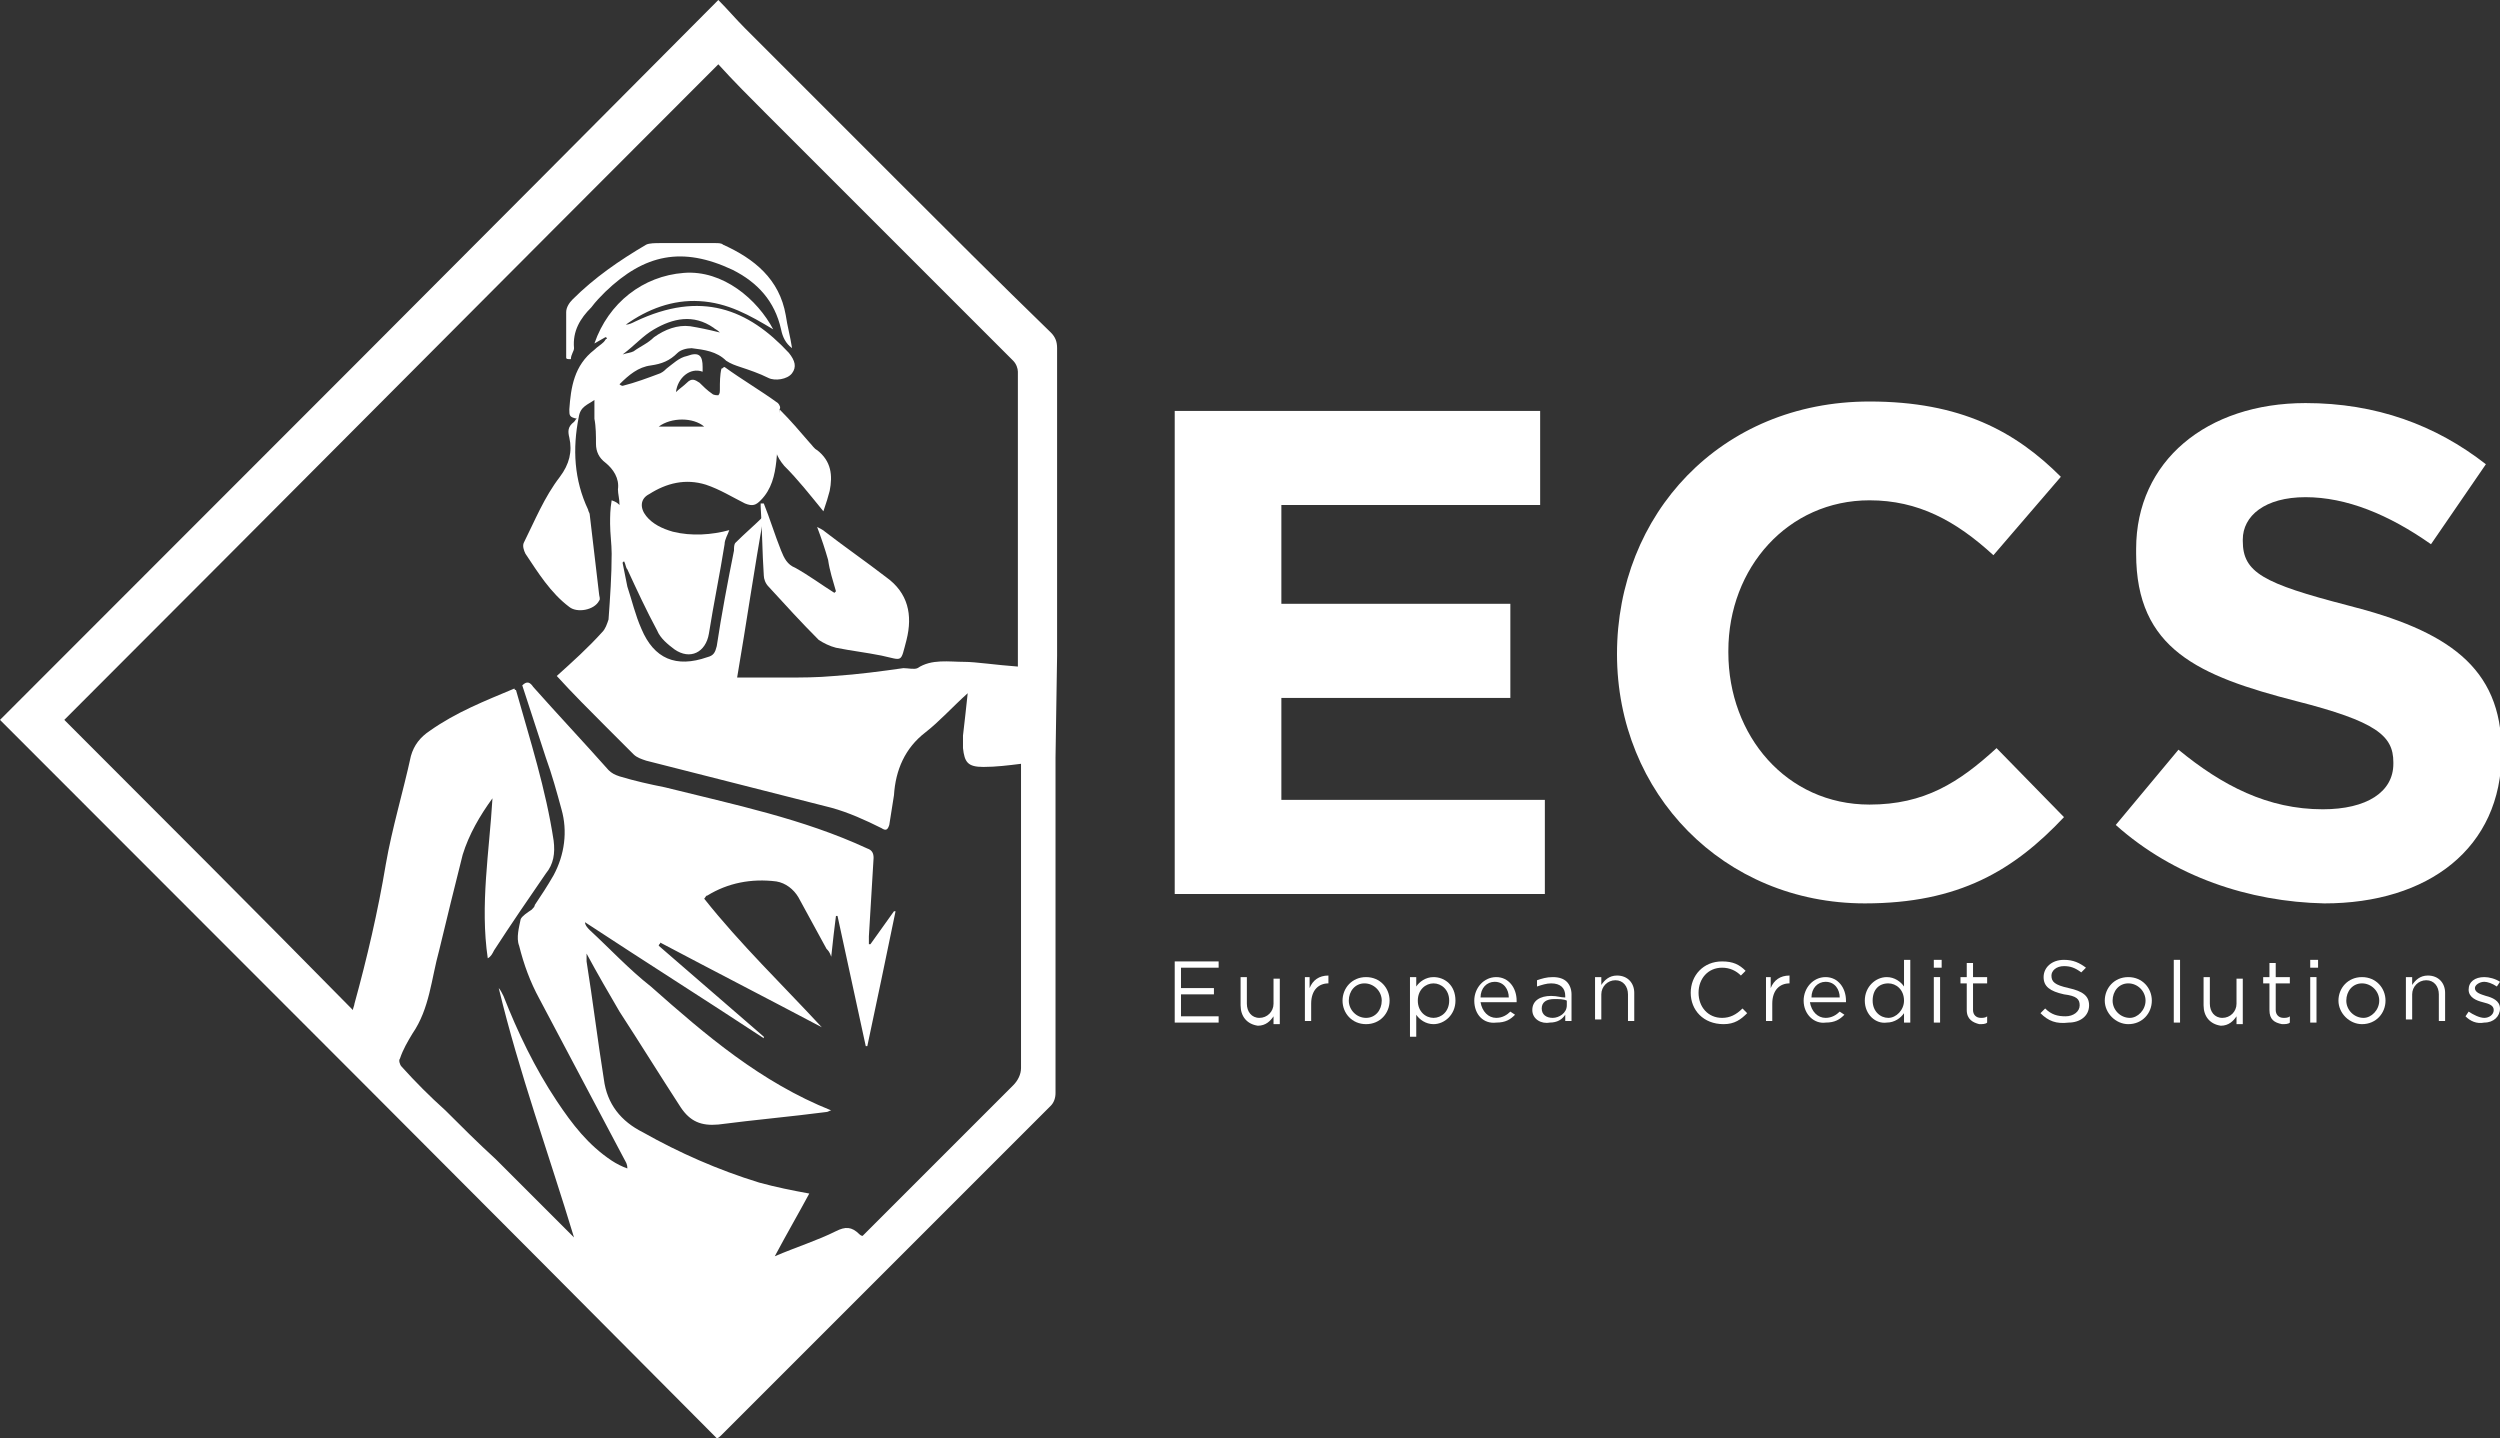 <?xml version="1.0" encoding="utf-8"?>
<!-- Generator: Adobe Illustrator 19.1.0, SVG Export Plug-In . SVG Version: 6.00 Build 0)  -->
<svg version="1.1" id="Laag_1" xmlns="http://www.w3.org/2000/svg" xmlns:xlink="http://www.w3.org/1999/xlink" x="0px" y="0px"
	 viewBox="0 0 159.4 91.7" style="enable-background:new 0 0 159.4 91.7;" xml:space="preserve">
<rect x="0" y="0" width="159.4" height="91.7" fill="#333333" stroke="none"/>
<style type="text/css">
	.st0{fill-rule:evenodd;clip-rule:evenodd;}
</style>
<g>
	<path fill="#FFFFFF" class="st0" d="M67.3,48.3c0,5,0,9.9,0,14.9c0,2.2,0,4.4,0,6.5c0,0.3-0.1,0.6-0.3,0.8c-7,7-14,14-21,21
		c-0.1,0.1-0.2,0.2-0.3,0.2C30.5,76.4,15.2,61.1,0,45.9C15.2,30.7,30.5,15.4,45.8,0c0.6,0.6,1.1,1.2,1.7,1.8
		c3.2,3.2,6.3,6.3,9.5,9.5c3.3,3.3,6.6,6.6,10,9.9c0.3,0.3,0.4,0.6,0.4,1c0,6.5,0,13.1,0,19.6L67.3,48.3z M64.9,42.5
		c0-0.1,0-0.2,0-0.3c0-6.2,0-12.3,0-18.5c0-0.2-0.1-0.5-0.3-0.7c-3.3-3.3-6.5-6.5-9.8-9.8c-2-2-4-4-6-6c-1-1-2-2-3-3.1
		c-14,14-27.9,28-41.7,41.8c6.1,6.1,12.3,12.3,18.4,18.5c0-0.1,0.1-0.3,0.1-0.4c0.8-2.9,1.5-5.9,2-8.9c0.4-2.3,1.1-4.6,1.6-6.9
		c0.2-0.7,0.6-1.2,1.2-1.6c1.7-1.2,3.5-1.9,5.4-2.7c0,0.1,0.1,0.1,0.1,0.1c0.9,3.2,1.9,6.3,2.4,9.6c0.1,0.8,0,1.5-0.5,2.1
		c-1.1,1.6-2.2,3.2-3.3,4.9c-0.1,0.2-0.2,0.4-0.4,0.5c-0.5-3.4,0.1-6.8,0.3-10.2c-0.8,1.1-1.5,2.3-1.9,3.6c-0.5,2-1,4-1.5,6.1
		c-0.5,1.8-0.6,3.7-1.7,5.3c-0.3,0.5-0.6,1-0.8,1.6c-0.1,0.1,0,0.4,0.1,0.5c0.9,1,1.8,1.9,2.8,2.8c1,1,2.1,2.1,3.2,3.1
		c1.5,1.5,3,3,4.6,4.6c0.1,0.1,0.3,0.3,0.4,0.4c-1.6-5.3-3.5-10.5-4.8-15.9c0.1,0.1,0.2,0.3,0.3,0.5c0.9,2.3,2,4.6,3.4,6.7
		c1,1.5,2,2.8,3.5,3.8c0.3,0.2,0.7,0.4,1,0.5c0-0.3-0.1-0.4-0.2-0.6c-1.8-3.4-3.6-6.8-5.4-10.2c-0.6-1.1-1-2.2-1.3-3.4
		c-0.2-0.5,0-1.2,0.1-1.7c0.1-0.2,0.4-0.4,0.7-0.6c0.1-0.1,0.2-0.2,0.2-0.3c0.4-0.6,0.8-1.2,1.2-1.9c0.7-1.3,0.9-2.8,0.5-4.2
		c-0.3-1.1-0.6-2.2-1-3.3c-0.5-1.5-1-3.1-1.5-4.6c0.3-0.3,0.5-0.2,0.7,0.1c1.6,1.8,3.2,3.5,4.8,5.3c0.2,0.2,0.4,0.3,0.7,0.4
		c1,0.3,1.9,0.5,2.9,0.7c4.4,1.1,8.8,2,12.9,3.9c0.3,0.1,0.4,0.3,0.4,0.6c-0.1,1.7-0.2,3.4-0.3,5c0,0.2,0,0.3,0,0.5c0,0,0.1,0,0.1,0
		c0.5-0.7,1-1.4,1.5-2.1c0,0,0.1,0,0.1,0c-0.6,2.9-1.2,5.8-1.8,8.6c0,0-0.1,0-0.1,0c-0.6-2.8-1.2-5.5-1.8-8.3c0,0-0.1,0-0.1,0
		c-0.1,0.8-0.2,1.6-0.3,2.6c-0.1-0.3-0.2-0.4-0.3-0.5c-0.6-1.1-1.2-2.2-1.8-3.3c-0.3-0.5-0.8-0.9-1.4-1c-1.6-0.2-3.1,0.1-4.4,0.9
		c-0.1,0-0.1,0.1-0.2,0.2c2.3,2.9,5,5.5,7.5,8.2c-3.4-1.8-6.9-3.6-10.3-5.4c0,0.1-0.1,0.1-0.1,0.2c2.2,1.9,4.5,3.9,6.7,5.8
		c0,0,0,0,0,0.1c-3.8-2.5-7.6-4.9-11.4-7.4c0,0.2,0.2,0.4,0.3,0.5c1.3,1.2,2.5,2.5,3.9,3.6C45,66,48.5,69,53,70.8
		c-0.1,0-0.2,0.1-0.3,0.1c-2.3,0.3-4.6,0.5-6.9,0.8c-1.1,0.1-1.8-0.2-2.4-1.1c-1.3-2-2.6-4.1-3.9-6.1c-0.7-1.2-1.4-2.4-2.1-3.7
		c0,0.3,0,0.4,0,0.5c0.4,2.5,0.7,5,1.1,7.5c0.2,1.6,1.1,2.7,2.5,3.4c2.3,1.3,4.8,2.4,7.4,3.2c1.1,0.3,2.1,0.5,3.2,0.7
		c-0.7,1.3-1.4,2.5-2.2,4c1.4-0.6,2.7-1,3.9-1.6c0.6-0.3,1-0.3,1.5,0.2c0,0,0.1,0.1,0.2,0.1c0.1-0.1,0.2-0.2,0.3-0.3
		c3.1-3.1,6.2-6.2,9.3-9.3c0.3-0.3,0.5-0.7,0.5-1.1c0-6.3,0-12.6,0-18.8c0-0.2,0-0.4,0-0.6c-0.8,0.1-1.6,0.2-2.4,0.2
		c-1,0-1.2-0.3-1.3-1.2c0-0.3,0-0.6,0-0.8c0.1-0.9,0.2-1.7,0.3-2.7c-1,0.9-1.8,1.8-2.7,2.5c-1.3,1-1.9,2.4-2,4
		c-0.1,0.6-0.2,1.3-0.3,1.9c-0.1,0.3-0.2,0.4-0.5,0.2c-1-0.5-2.1-1-3.2-1.3c-3.9-1-7.9-2-11.8-3c-0.3-0.1-0.6-0.2-0.8-0.4
		c-0.6-0.6-1.2-1.2-1.8-1.8c-1-1-2.1-2.1-3.1-3.2c1-0.9,2-1.8,2.9-2.8c0.2-0.2,0.3-0.5,0.4-0.8c0.1-1.4,0.2-2.8,0.2-4.2
		c0-0.6-0.1-1.3-0.1-1.9c0-0.5,0-0.9,0.1-1.5c0.3,0.1,0.4,0.2,0.5,0.3c0-0.4-0.1-0.7-0.1-1c0.1-0.7-0.3-1.3-0.8-1.7
		c-0.4-0.3-0.6-0.7-0.6-1.2c0-0.5,0-1.1-0.1-1.6c0-0.4,0-0.8,0-1.2c-0.4,0.3-0.9,0.4-1,1.1c-0.4,2-0.3,4,0.6,5.9
		c0,0.1,0.1,0.2,0.1,0.3c0.2,1.7,0.4,3.4,0.6,5.1c0,0.1,0.1,0.3,0,0.4c-0.3,0.6-1.4,0.8-1.9,0.4c-1.2-0.9-2-2.2-2.8-3.4
		c-0.1-0.2-0.2-0.5-0.1-0.7c0.7-1.4,1.3-2.9,2.3-4.2c0.6-0.8,0.8-1.6,0.6-2.5c-0.1-0.4-0.1-0.7,0.3-1c0.1-0.1,0.1-0.2,0.2-0.2
		c-0.5-0.1-0.5-0.2-0.5-0.6c0.1-1.4,0.3-2.8,1.6-3.8c0.2-0.2,0.4-0.3,0.6-0.5c0.1-0.1,0.1-0.2,0.2-0.2c0,0,0-0.1-0.1-0.1
		c-0.2,0.1-0.5,0.3-0.7,0.4c0.9-2.6,3.1-4.3,5.7-4.5c2.5-0.2,4.7,1.7,5.7,3.6c-1.5-0.9-2.9-1.7-4.7-1.8c-1.7-0.1-3.3,0.5-4.7,1.5
		c0.2,0,0.4-0.1,0.6-0.2c4.2-2,7.2-0.8,9.8,2c0.4,0.5,0.5,0.9,0.2,1.3c-0.3,0.4-1.1,0.5-1.5,0.3c-0.6-0.3-1.2-0.5-1.8-0.7
		c-0.3-0.1-0.6-0.2-0.9-0.4c-0.6-0.6-1.4-0.7-2.2-0.8c-0.3,0-0.7,0.1-0.9,0.3c-0.5,0.5-1,0.7-1.7,0.8c-0.8,0.1-1.4,0.6-2,1.2
		c0.1,0.1,0.2,0.1,0.2,0.1c0.8-0.2,1.6-0.5,2.4-0.8c0.2-0.1,0.3-0.2,0.4-0.3c0.4-0.3,0.8-0.7,1.3-0.8c0.8-0.3,1,0,1,0.7
		c0,0.1,0,0.2,0,0.3c-0.8-0.3-1.6,0.4-1.7,1.3c0.2-0.2,0.5-0.4,0.7-0.6c0.3-0.3,0.5-0.2,0.8,0c0.2,0.2,0.5,0.5,0.8,0.7
		c0.1,0.1,0.3,0.1,0.4,0.1c0.1-0.1,0.1-0.2,0.1-0.4c0-0.4,0-0.9,0.1-1.3c0.1,0,0.1-0.1,0.2-0.1c1.1,0.8,2.3,1.5,3.4,2.3
		c0.1,0.1,0.2,0.3,0.1,0.4c0,1.1-0.1,2.2-0.2,3.3c-0.1,0.9-0.3,1.8-1,2.5c-0.3,0.3-0.5,0.4-1,0.2c-0.8-0.4-1.6-0.9-2.5-1.2
		c-1.3-0.4-2.5-0.1-3.6,0.6c-0.6,0.3-0.6,0.9-0.2,1.4c0.4,0.5,1,0.8,1.7,1c1.2,0.3,2.5,0.2,3.6-0.1c-0.1,0.3-0.3,0.6-0.3,0.9
		c-0.3,1.9-0.7,3.8-1,5.7c-0.2,1.2-1.2,1.7-2.2,1c-0.4-0.3-0.9-0.7-1.1-1.2c-0.7-1.3-1.3-2.6-1.9-3.9c-0.1-0.1-0.1-0.3-0.2-0.5
		c0,0-0.1,0-0.1,0.1c0.1,0.5,0.2,1,0.3,1.5c0.3,0.9,0.5,1.8,0.9,2.7c0.8,1.9,2.2,2.5,4.2,1.8c0.4-0.1,0.5-0.3,0.6-0.7
		c0.3-2,0.7-4.1,1.1-6.1c0-0.2,0-0.4,0.1-0.5c0.6-0.6,1.2-1.1,1.8-1.7c-0.6,3.3-1.1,6.8-1.7,10.3c1,0,2,0,3,0c1.1,0,2.1,0,3.2-0.1
		c1.5-0.1,3-0.3,4.4-0.5c0.3,0,0.7,0.1,0.9,0c0.9-0.6,2-0.4,3-0.4C62.2,42.2,63.5,42.4,64.9,42.5z M45.9,21.2
		c-0.2-0.2-0.3-0.2-0.4-0.3c-1.3-0.9-2.6-0.6-3.8,0.1c-0.7,0.4-1.2,1-2,1.6c0.3-0.1,0.5-0.1,0.7-0.2c0.4-0.3,0.9-0.5,1.3-0.9
		c0.7-0.5,1.5-0.8,2.3-0.7C44.6,20.9,45.1,21,45.9,21.2z M42,27.2c0.9,0,1.9,0,2.9,0C44.2,26.6,42.8,26.6,42,27.2z"/>
	<path fill="#FFFFFF" class="st0" d="M48.7,32.1c0.4,1,0.7,2,1.1,3c0.2,0.5,0.4,0.9,0.9,1.1c0.9,0.5,1.7,1.1,2.5,1.6c0,0,0.1-0.1,0.1-0.1
		c-0.2-0.7-0.4-1.3-0.5-2c-0.2-0.7-0.4-1.3-0.7-2.1c0.2,0.1,0.4,0.2,0.5,0.3c1.3,1,2.6,1.9,3.9,2.9c1.4,1,1.7,2.4,1.3,4
		c-0.4,1.5-0.2,1.3-1.6,1c-1-0.2-1.9-0.3-2.9-0.5c-0.4-0.1-0.8-0.3-1.1-0.5c-1.1-1.1-2.1-2.2-3.2-3.4c-0.2-0.2-0.3-0.5-0.3-0.7
		c-0.1-1.5-0.1-2.9-0.2-4.4c0-0.1,0-0.1,0-0.2C48.6,32.1,48.6,32.1,48.7,32.1z"/>
	<path fill="#FFFFFF" class="st0" d="M36.1,22.8c0-1,0-2,0-2.9c0-0.3,0.2-0.6,0.4-0.8c1.4-1.4,3-2.5,4.7-3.5c0.2-0.1,0.6-0.1,0.9-0.1
		c1.2,0,2.4,0,3.5,0c0.2,0,0.4,0,0.5,0.1c2,0.9,3.6,2.2,4,4.5c0.1,0.7,0.3,1.4,0.4,2.1c-0.4-0.3-0.6-0.7-0.7-1.2
		c-0.4-1.8-1.5-3-3.1-3.8c-3.2-1.5-5.6-1-8.1,1.4c-0.3,0.3-0.6,0.6-0.9,1c-0.7,0.7-1.2,1.5-1.1,2.6c0,0.2-0.2,0.4-0.2,0.7
		C36.2,22.9,36.1,22.9,36.1,22.8z"/>
	<path fill="#FFFFFF" class="st0" d="M52.5,32.6c-0.9-1.1-1.6-2-2.5-2.9c-0.5-0.6-0.7-1.1-0.5-1.9c0.1-0.5,0.1-1.1,0.2-1.7c0.7,0.7,1.3,1.4,1.9,2.1
		c0.2,0.2,0.3,0.4,0.5,0.5c0.9,0.7,1,1.6,0.8,2.6C52.8,31.7,52.7,32,52.5,32.6z"/>
</g>
<g>
	<g>
		<path fill="#FFFFFF" d="M74.9,26.2h23.3v6H81.7v6.3h14.6v6H81.7V51h16.8v6H74.9V26.2z"/>
		<path fill="#FFFFFF" d="M103.1,41.7L103.1,41.7c0-8.9,6.6-16.1,16.1-16.1c5.8,0,9.3,1.9,12.2,4.8l-4.3,5c-2.4-2.2-4.8-3.5-7.9-3.5
			c-5.2,0-9,4.3-9,9.6v0.1c0,5.3,3.7,9.7,9,9.7c3.5,0,5.7-1.4,8.1-3.6l4.3,4.4c-3.2,3.4-6.7,5.5-12.7,5.5
			C109.9,57.6,103.1,50.6,103.1,41.7z"/>
		<path fill="#FFFFFF" d="M134.9,52.6l4-4.8c2.8,2.3,5.7,3.8,9.2,3.8c2.8,0,4.5-1.1,4.5-2.9v-0.1c0-1.7-1.1-2.6-6.2-3.9c-6.2-1.6-10.2-3.3-10.2-9.4
			V35c0-5.6,4.5-9.3,10.8-9.3c4.5,0,8.3,1.4,11.5,3.9l-3.5,5.1c-2.7-1.9-5.4-3-8-3s-4,1.2-4,2.7v0.1c0,2,1.3,2.7,6.7,4.1
			c6.3,1.6,9.8,3.9,9.8,9.3v0.1c0,6.1-4.7,9.6-11.3,9.6C143.4,57.5,138.6,55.9,134.9,52.6z"/>
	</g>
	<g>
		<path fill="#FFFFFF" d="M74.9,61.3h2.8v0.4h-2.4V63h2.1v0.4h-2.1v1.4h2.4v0.4h-2.8V61.3z"/>
		<path fill="#FFFFFF" d="M79.1,64.1v-1.8h0.4V64c0,0.5,0.3,0.9,0.8,0.9c0.5,0,0.9-0.4,0.9-0.9v-1.6h0.4v2.9h-0.4v-0.5c-0.2,0.3-0.5,0.6-1,0.6
			C79.5,65.3,79.1,64.8,79.1,64.1z"/>
		<path fill="#FFFFFF" d="M83.1,62.3h0.4v0.7c0.2-0.5,0.6-0.8,1.2-0.8v0.5h0c-0.6,0-1.1,0.4-1.1,1.3v1.1h-0.4V62.3z"/>
		<path fill="#FFFFFF" d="M85.6,63.8L85.6,63.8c0-0.8,0.6-1.5,1.5-1.5c0.9,0,1.5,0.7,1.5,1.5v0c0,0.8-0.6,1.5-1.5,1.5
			C86.2,65.3,85.6,64.6,85.6,63.8z M88.1,63.8L88.1,63.8c0-0.6-0.5-1.1-1.1-1.1c-0.6,0-1,0.5-1,1.1v0c0,0.6,0.5,1.1,1.1,1.1
			C87.7,64.9,88.1,64.4,88.1,63.8z"/>
		<path fill="#FFFFFF" d="M89.9,62.3h0.4v0.6c0.2-0.3,0.6-0.6,1.1-0.6c0.7,0,1.4,0.5,1.4,1.5v0c0,0.9-0.7,1.5-1.4,1.5c-0.5,0-0.9-0.3-1.1-0.6v1.4
			h-0.4V62.3z M92.4,63.8L92.4,63.8c0-0.7-0.5-1.1-1-1.1c-0.5,0-1,0.4-1,1.1v0c0,0.7,0.5,1.1,1,1.1C91.9,64.9,92.4,64.5,92.4,63.8z"
			/>
		<path fill="#FFFFFF" d="M94,63.8L94,63.8c0-0.8,0.6-1.5,1.4-1.5c0.8,0,1.3,0.7,1.3,1.5c0,0.1,0,0.1,0,0.1h-2.3c0.1,0.6,0.5,1,1,1
			c0.4,0,0.7-0.2,0.9-0.4l0.3,0.2c-0.3,0.3-0.6,0.5-1.2,0.5C94.6,65.3,94,64.7,94,63.8z M96.2,63.6c0-0.5-0.3-1-0.9-1
			c-0.5,0-0.9,0.4-0.9,1H96.2z"/>
		<path fill="#FFFFFF" d="M97.7,64.4L97.7,64.4c0-0.6,0.5-0.9,1.2-0.9c0.4,0,0.6,0.1,0.9,0.1v-0.1c0-0.5-0.3-0.8-0.9-0.8c-0.3,0-0.6,0.1-0.9,0.2
			L98,62.5c0.3-0.1,0.6-0.2,1-0.2c0.4,0,0.7,0.1,0.9,0.3c0.2,0.2,0.3,0.5,0.3,0.8v1.7h-0.4v-0.4c-0.2,0.3-0.5,0.5-1,0.5
			C98.3,65.3,97.7,65,97.7,64.4z M99.9,64.1v-0.3c-0.2-0.1-0.5-0.1-0.8-0.1c-0.5,0-0.8,0.2-0.8,0.6v0c0,0.4,0.3,0.6,0.7,0.6
			C99.4,64.9,99.9,64.6,99.9,64.1z"/>
		<path fill="#FFFFFF" d="M101.7,62.3h0.4v0.5c0.2-0.3,0.5-0.6,1-0.6c0.7,0,1.1,0.5,1.1,1.1v1.8h-0.4v-1.7c0-0.5-0.3-0.9-0.8-0.9
			c-0.5,0-0.9,0.4-0.9,0.9v1.6h-0.4V62.3z"/>
		<path fill="#FFFFFF" d="M107.8,63.3L107.8,63.3c0-1.1,0.8-2,2-2c0.7,0,1.1,0.2,1.5,0.6l-0.3,0.3c-0.3-0.3-0.7-0.5-1.2-0.5c-0.9,0-1.5,0.7-1.5,1.6
			v0c0,0.9,0.6,1.6,1.5,1.6c0.5,0,0.9-0.2,1.3-0.6l0.3,0.3c-0.4,0.4-0.8,0.7-1.5,0.7C108.6,65.3,107.8,64.4,107.8,63.3z"/>
		<path fill="#FFFFFF" d="M112.5,62.3h0.4v0.7c0.2-0.5,0.6-0.8,1.2-0.8v0.5h0c-0.6,0-1.1,0.4-1.1,1.3v1.1h-0.4V62.3z"/>
		<path fill="#FFFFFF" d="M115,63.8L115,63.8c0-0.8,0.6-1.5,1.4-1.5c0.8,0,1.3,0.7,1.3,1.5c0,0.1,0,0.1,0,0.1h-2.3c0.1,0.6,0.5,1,1,1
			c0.4,0,0.7-0.2,0.9-0.4l0.3,0.2c-0.3,0.3-0.6,0.5-1.2,0.5C115.7,65.3,115,64.7,115,63.8z M117.3,63.6c0-0.5-0.3-1-0.9-1
			c-0.5,0-0.9,0.4-0.9,1H117.3z"/>
		<path fill="#FFFFFF" d="M118.9,63.8L118.9,63.8c0-0.9,0.7-1.5,1.4-1.5c0.5,0,0.9,0.3,1.1,0.6v-1.7h0.4v4h-0.4v-0.6c-0.2,0.3-0.6,0.6-1.1,0.6
			C119.6,65.3,118.9,64.7,118.9,63.8z M121.4,63.8L121.4,63.8c0-0.7-0.5-1.1-1-1.1c-0.6,0-1,0.4-1,1.1v0c0,0.7,0.5,1.1,1,1.1
			C120.9,64.9,121.4,64.4,121.4,63.8z"/>
		<path fill="#FFFFFF" d="M123.3,61.2h0.5v0.5h-0.5V61.2z M123.3,62.3h0.4v2.9h-0.4V62.3z"/>
		<path fill="#FFFFFF" d="M125.4,64.4v-1.7H125v-0.4h0.4v-0.9h0.4v0.9h0.9v0.4h-0.9v1.7c0,0.3,0.2,0.5,0.5,0.5c0.1,0,0.3,0,0.4-0.1v0.4
			c-0.1,0.1-0.3,0.1-0.5,0.1C125.8,65.2,125.4,65,125.4,64.4z"/>
		<path fill="#FFFFFF" d="M130.1,64.6l0.3-0.3c0.4,0.4,0.8,0.5,1.3,0.5c0.5,0,0.9-0.3,0.9-0.7v0c0-0.4-0.2-0.6-1-0.7c-0.9-0.2-1.3-0.5-1.3-1.1v0
			c0-0.6,0.5-1.1,1.3-1.1c0.6,0,1,0.2,1.4,0.5l-0.3,0.3c-0.4-0.3-0.7-0.4-1.1-0.4c-0.5,0-0.8,0.3-0.8,0.6v0c0,0.4,0.2,0.6,1.1,0.8
			c0.9,0.2,1.3,0.5,1.3,1.1v0c0,0.7-0.6,1.1-1.3,1.1C131.1,65.3,130.6,65.1,130.1,64.6z"/>
		<path fill="#FFFFFF" d="M134.2,63.8L134.2,63.8c0-0.8,0.6-1.5,1.5-1.5c0.9,0,1.5,0.7,1.5,1.5v0c0,0.8-0.6,1.5-1.5,1.5
			C134.9,65.3,134.2,64.6,134.2,63.8z M136.8,63.8L136.8,63.8c0-0.6-0.5-1.1-1.1-1.1c-0.6,0-1,0.5-1,1.1v0c0,0.6,0.5,1.1,1.1,1.1
			C136.3,64.9,136.8,64.4,136.8,63.8z"/>
		<path fill="#FFFFFF" d="M138.6,61.2h0.4v4h-0.4V61.2z"/>
		<path fill="#FFFFFF" d="M140.5,64.1v-1.8h0.4V64c0,0.5,0.3,0.9,0.8,0.9c0.5,0,0.9-0.4,0.9-0.9v-1.6h0.4v2.9h-0.4v-0.5c-0.2,0.3-0.5,0.6-1,0.6
			C140.9,65.3,140.5,64.8,140.5,64.1z"/>
		<path fill="#FFFFFF" d="M144.7,64.4v-1.7h-0.4v-0.4h0.4v-0.9h0.4v0.9h0.9v0.4h-0.9v1.7c0,0.3,0.2,0.5,0.5,0.5c0.1,0,0.3,0,0.4-0.1v0.4
			c-0.1,0.1-0.3,0.1-0.5,0.1C145,65.2,144.7,65,144.7,64.4z"/>
		<path fill="#FFFFFF" d="M147.3,61.2h0.5v0.5h-0.5V61.2z M147.3,62.3h0.4v2.9h-0.4V62.3z"/>
		<path fill="#FFFFFF" d="M149.1,63.8L149.1,63.8c0-0.8,0.6-1.5,1.5-1.5c0.9,0,1.5,0.7,1.5,1.5v0c0,0.8-0.6,1.5-1.5,1.5
			C149.8,65.3,149.1,64.6,149.1,63.8z M151.7,63.8L151.7,63.8c0-0.6-0.5-1.1-1.1-1.1c-0.6,0-1,0.5-1,1.1v0c0,0.6,0.5,1.1,1.1,1.1
			C151.2,64.9,151.7,64.4,151.7,63.8z"/>
		<path fill="#FFFFFF" d="M153.4,62.3h0.4v0.5c0.2-0.3,0.5-0.6,1-0.6c0.7,0,1.1,0.5,1.1,1.1v1.8h-0.4v-1.7c0-0.5-0.3-0.9-0.8-0.9
			c-0.5,0-0.9,0.4-0.9,0.9v1.6h-0.4V62.3z"/>
		<path fill="#FFFFFF" d="M157.2,64.8l0.2-0.3c0.3,0.2,0.7,0.4,1,0.4c0.3,0,0.6-0.2,0.6-0.5v0c0-0.3-0.3-0.4-0.7-0.5c-0.4-0.1-0.9-0.3-0.9-0.8v0
			c0-0.5,0.4-0.8,1-0.8c0.3,0,0.7,0.1,1,0.3l-0.2,0.3c-0.3-0.2-0.6-0.3-0.8-0.3c-0.3,0-0.6,0.2-0.6,0.4v0c0,0.3,0.4,0.4,0.7,0.5
			c0.4,0.1,0.9,0.3,0.9,0.8v0c0,0.5-0.4,0.9-1,0.9C157.9,65.3,157.5,65.1,157.2,64.8z"/>
	</g>
</g>
</svg>
